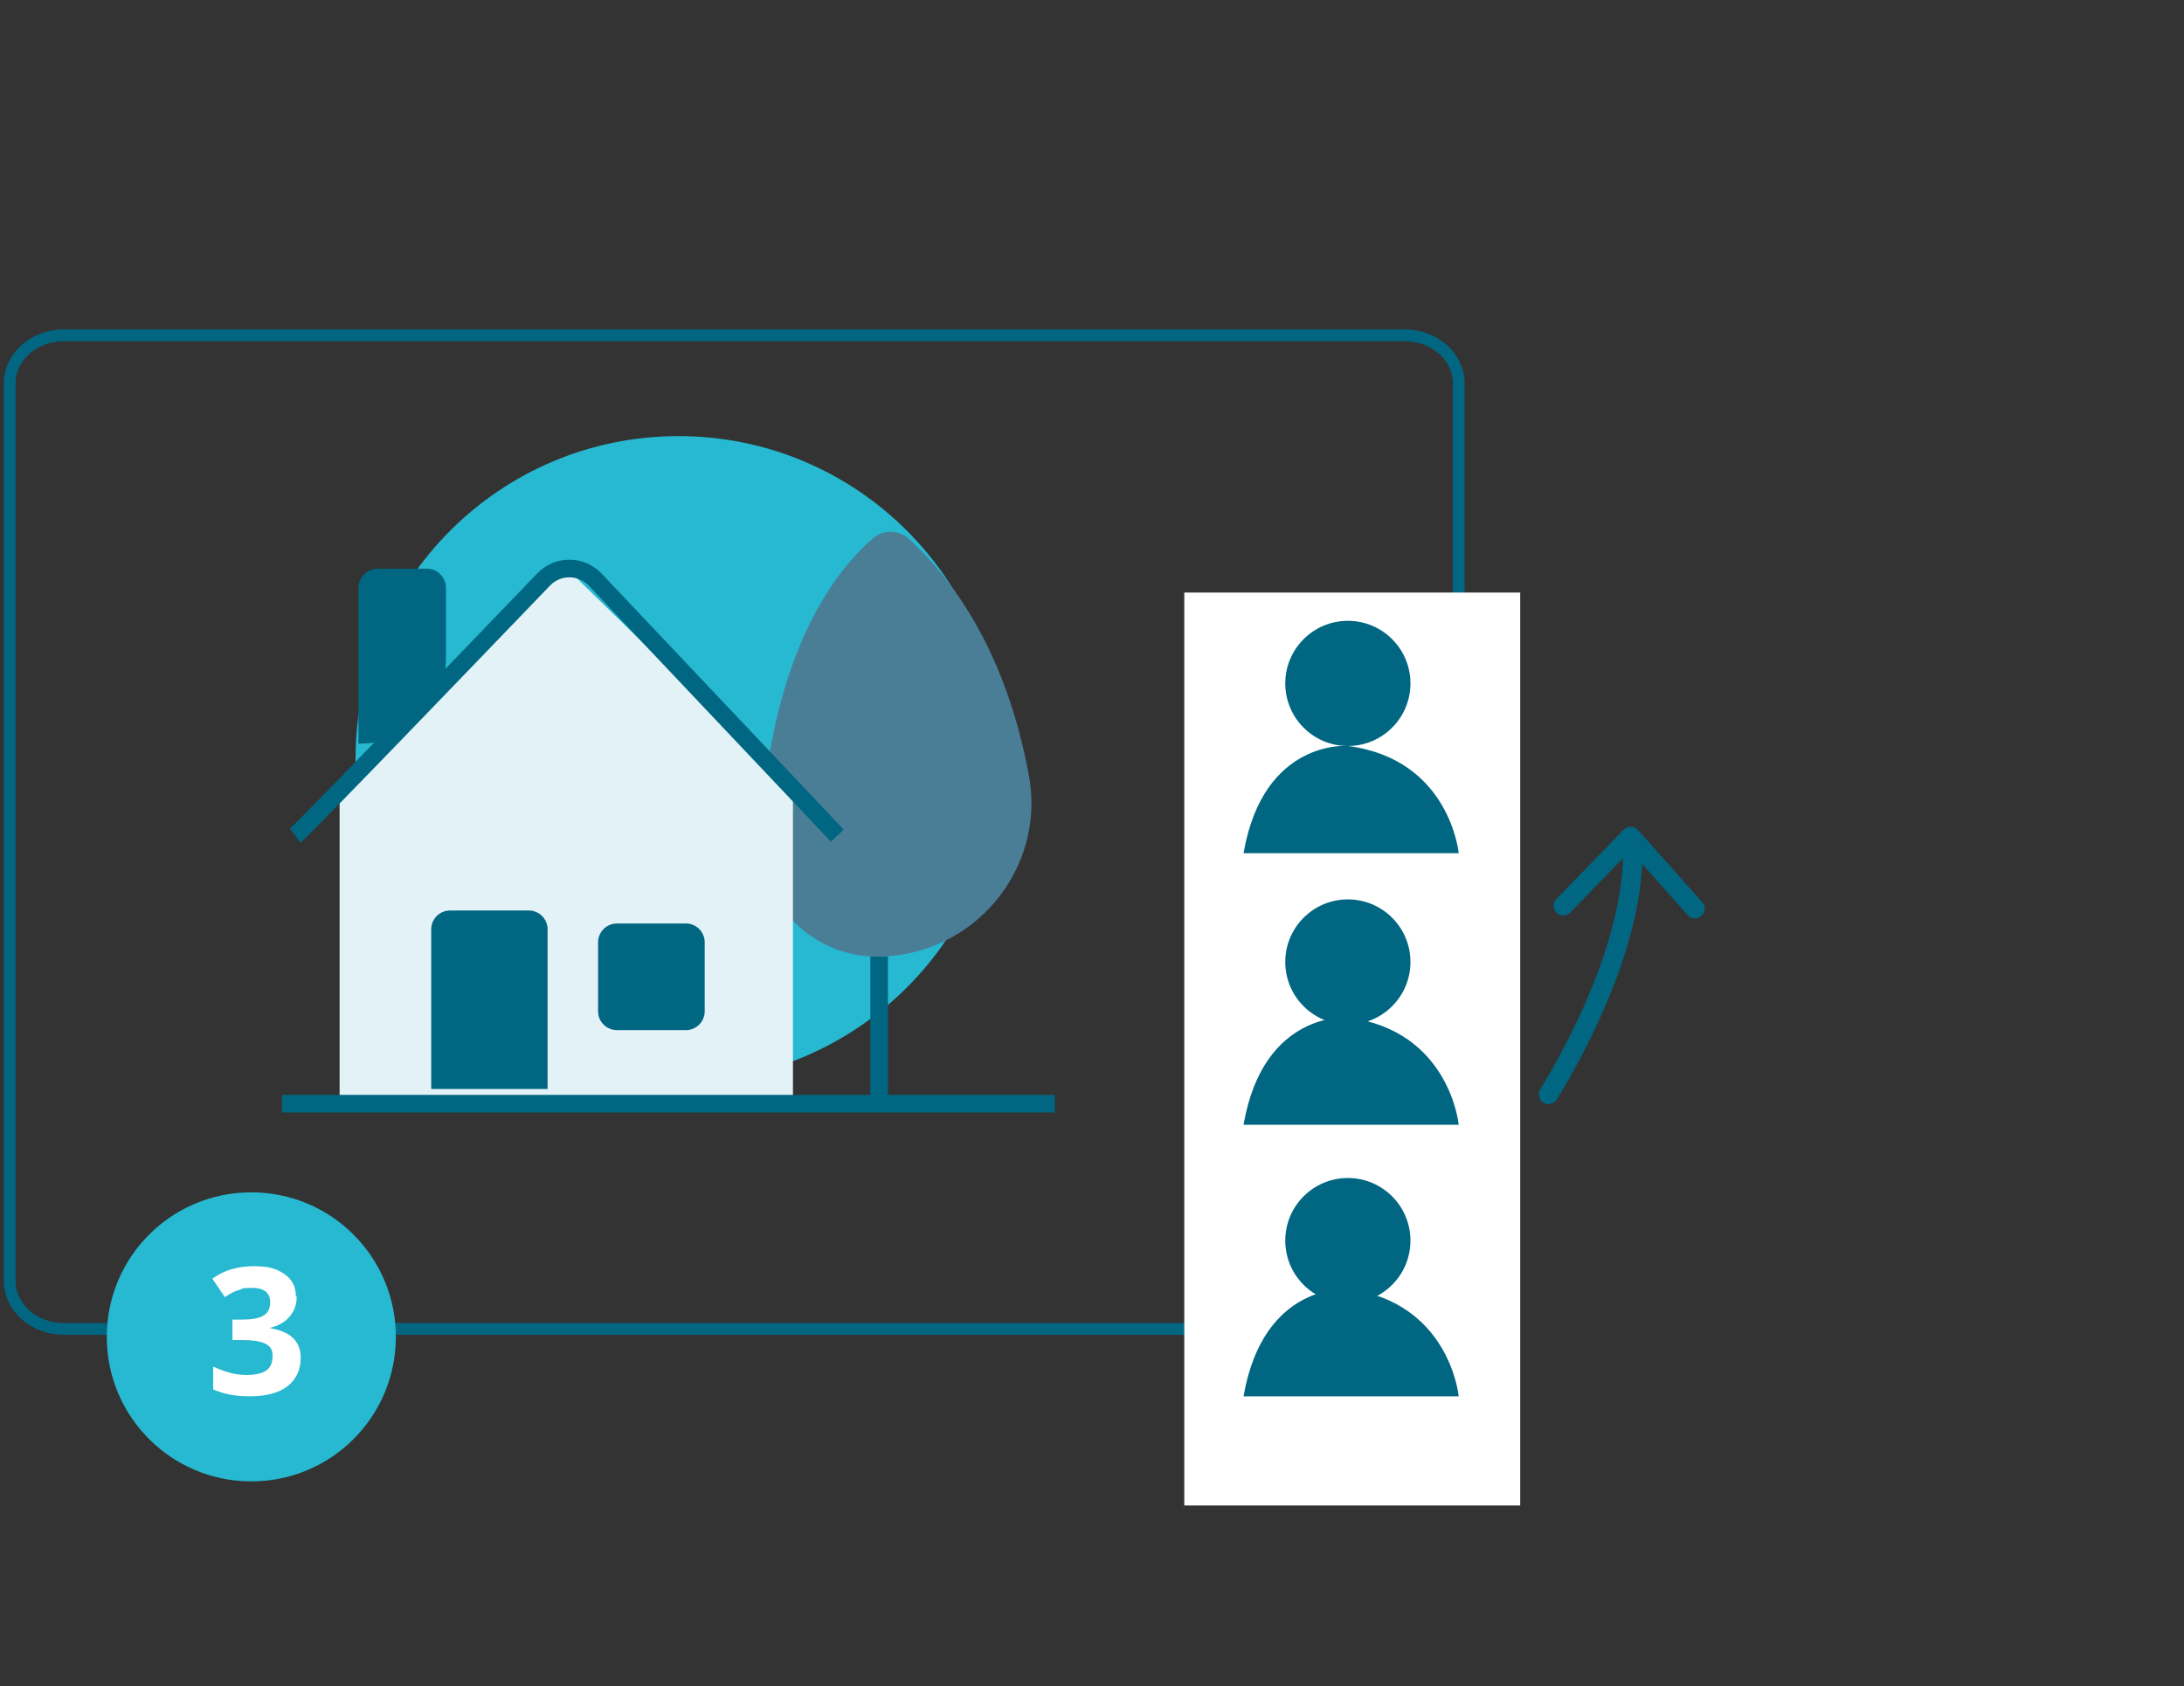 <?xml version="1.0" encoding="UTF-8"?>
<svg xmlns="http://www.w3.org/2000/svg" xmlns:xlink="http://www.w3.org/1999/xlink" id="Laag_1" version="1.1" viewBox="0 0 544 420">
  <rect x="0" y="0" width="544" height="420" fill="#333333" stroke="none"/>
  <defs>
    <style>
      .st0, .st1, .st2 {
        fill: none;
      }

      .st3 {
        fill: #006681;
      }

      .st4 {
        fill: #4a7e97;
      }

      .st5 {
        clip-path: url(#clippath-1);
      }

      .st6 {
        clip-path: url(#clippath-3);
      }

      .st7 {
        clip-path: url(#clippath-2);
      }

      .st8 {
        fill: #fff;
      }

      .st9 {
        fill: #27b9d1;
      }

      .st1 {
        stroke-width: 4.39px;
      }

      .st1, .st2 {
        stroke: #006681;
        stroke-miterlimit: 10;
      }

      .st2 {
        stroke-width: 2.93px;
      }

      .st10 {
        clip-path: url(#clippath);
      }

      .st11 {
        fill: #e2f2f7;
      }
    </style>
    <clipPath id="clippath">
      <rect class="st0" y="81.1" width="424.64" height="293.9"></rect>
    </clipPath>
    <clipPath id="clippath-1">
      <rect class="st0" y="81.1" width="424.64" height="293.9"></rect>
    </clipPath>
    <clipPath id="clippath-2">
      <rect class="st0" y="81.1" width="424.64" height="293.9"></rect>
    </clipPath>
    <clipPath id="clippath-3">
      <rect class="st0" y="81.1" width="424.64" height="293.9"></rect>
    </clipPath>
  </defs>
  <g class="st10">
    <path class="st9" d="M169.01,269.53c44.43,0,80.45-36.02,80.45-80.45s-36.02-80.45-80.45-80.45-80.45,36.02-80.45,80.45,36.02,80.45,80.45,80.45"></path>
    <path class="st4" d="M218.43,238.28h0c23.98,0,42.24-21.73,37.83-45.3-3.7-19.79-11.97-42.19-29.8-58.7-2.52-2.33-6.4-2.42-9.01-.19-8.46,7.23-25.38,27.3-27.94,73.59-.92,16.61,12.28,30.6,28.92,30.6"></path>
  </g>
  <polygon class="st11" points="84.59 196.86 84.59 274.92 197.51 274.92 197.51 196.6 140.91 141.33 84.59 196.86"></polygon>
  <g class="st5">
    <path class="st2" d="M363.35,146.63v-51.15c0-6.61-6.05-11.97-13.52-11.97H15.94c-7.46,0-13.52,5.36-13.52,11.97v223.59c0,6.61,6.05,11.96,13.52,11.96h333.9c7.46,0,13.52-5.36,13.52-11.96v-172.44Z"></path>
  </g>
  <rect class="st8" x="294.99" y="147.6" width="83.67" height="227.4"></rect>
  <g class="st7">
    <path class="st1" d="M73.51,208.16c1.77-1.29,45.24-46.48,61.92-63.83,3.51-3.65,9.34-3.62,12.82.05l60.33,63.78"></path>
    <path class="st3" d="M136.4,231.49c0-2.59-2.1-4.69-4.69-4.69h-19.61c-2.59,0-4.69,2.1-4.69,4.69v39.77h28.98v-39.77Z"></path>
    <path class="st3" d="M153.67,230.03h17.17c2.59,0,4.69,2.1,4.69,4.69v17.18c0,2.59-2.1,4.69-4.69,4.69h-17.18c-2.59,0-4.69-2.1-4.69-4.69v-17.17c0-2.59,2.1-4.69,4.69-4.69Z"></path>
  </g>
  <path class="st1" d="M218.98,238.28v36.64M70.23,274.92h192.5"></path>
  <g class="st6">
    <path class="st3" d="M351.32,170.23c0,8.61-6.98,15.59-15.59,15.59s-15.59-6.98-15.59-15.59,6.98-15.59,15.59-15.59,15.59,6.98,15.59,15.59"></path>
    <path class="st3" d="M351.32,239.62c0,8.61-6.98,15.59-15.59,15.59s-15.59-6.98-15.59-15.59,6.98-15.59,15.59-15.59,15.59,6.98,15.59,15.59"></path>
    <path class="st3" d="M351.32,309.02c0,8.61-6.98,15.59-15.59,15.59s-15.59-6.98-15.59-15.59,6.98-15.59,15.59-15.59,15.59,6.98,15.59,15.59"></path>
    <path class="st3" d="M335.73,185.81s-21.05-1.8-25.98,26.72h53.59s-2.19-23.44-27.62-26.72"></path>
    <path class="st3" d="M335.73,253.45s-21.05-1.8-25.98,26.72h53.59s-2.19-23.44-27.62-26.72"></path>
    <path class="st3" d="M335.73,321.09s-21.05-1.8-25.98,26.72h53.59s-2.19-23.44-27.62-26.72"></path>
    <path class="st3" d="M106.29,141.66h-12.24c-2.63,0-4.76,2.13-4.76,4.76v38.81h.61c11.7,0,21.18-9.48,21.18-21.18v-17.62c0-2.64-2.14-4.79-4.79-4.79"></path>
    <path class="st3" d="M424.02,224.73l-16.03-18c-.94-1.05-2.57-1.09-3.55-.08l-16.79,17.29c-.93.96-.91,2.5.05,3.43h0c.96.94,2.5.91,3.43-.05l13.15-13.55h0c-.76,23.69-16.09,50.19-20.63,57.54-.69,1.11-.37,2.57.72,3.3h0c1.14.76,2.68.43,3.4-.73,2.07-3.34,6.24-10.39,10.38-19.43,6.67-14.57,10.33-27.73,10.92-39.21l11.31,12.71c.89,1,2.43,1.09,3.43.2h0c1-.89,1.09-2.43.2-3.43"></path>
  </g>
  <path class="st9" d="M62.6,369c19.9,0,36-16.1,36-36s-16.1-36-36-36-36,16.1-36,36,16.1,36,36,36"></path>
  <path class="st8" d="M73.9,323c0,2-.6,3.6-1.8,5s-2.9,2.3-5,2.8h0c2.5.4,4.5,1.2,5.8,2.4,1.3,1.2,2,2.9,2,5,0,3-1.1,5.4-3.3,7.1-2.2,1.7-5.3,2.5-9.4,2.5s-6.4-.6-9.1-1.7v-5.7c1.2.6,2.6,1.1,4,1.5s2.9.6,4.3.6c2.2,0,3.8-.4,4.9-1.1,1-.7,1.6-1.9,1.6-3.6s-.6-2.5-1.8-3.1-3.1-.9-5.8-.9h-2.4v-5.1h2.4c2.4,0,4.2-.3,5.3-1,1.1-.6,1.7-1.7,1.7-3.3,0-2.4-1.5-3.6-4.5-3.6s-2.1.2-3.2.5-2.3.9-3.6,1.8l-3.1-4.6c2.9-2.1,6.3-3.1,10.3-3.1s5.8.7,7.7,2,2.8,3.2,2.8,5.5h.2v.1Z"></path>
</svg>
